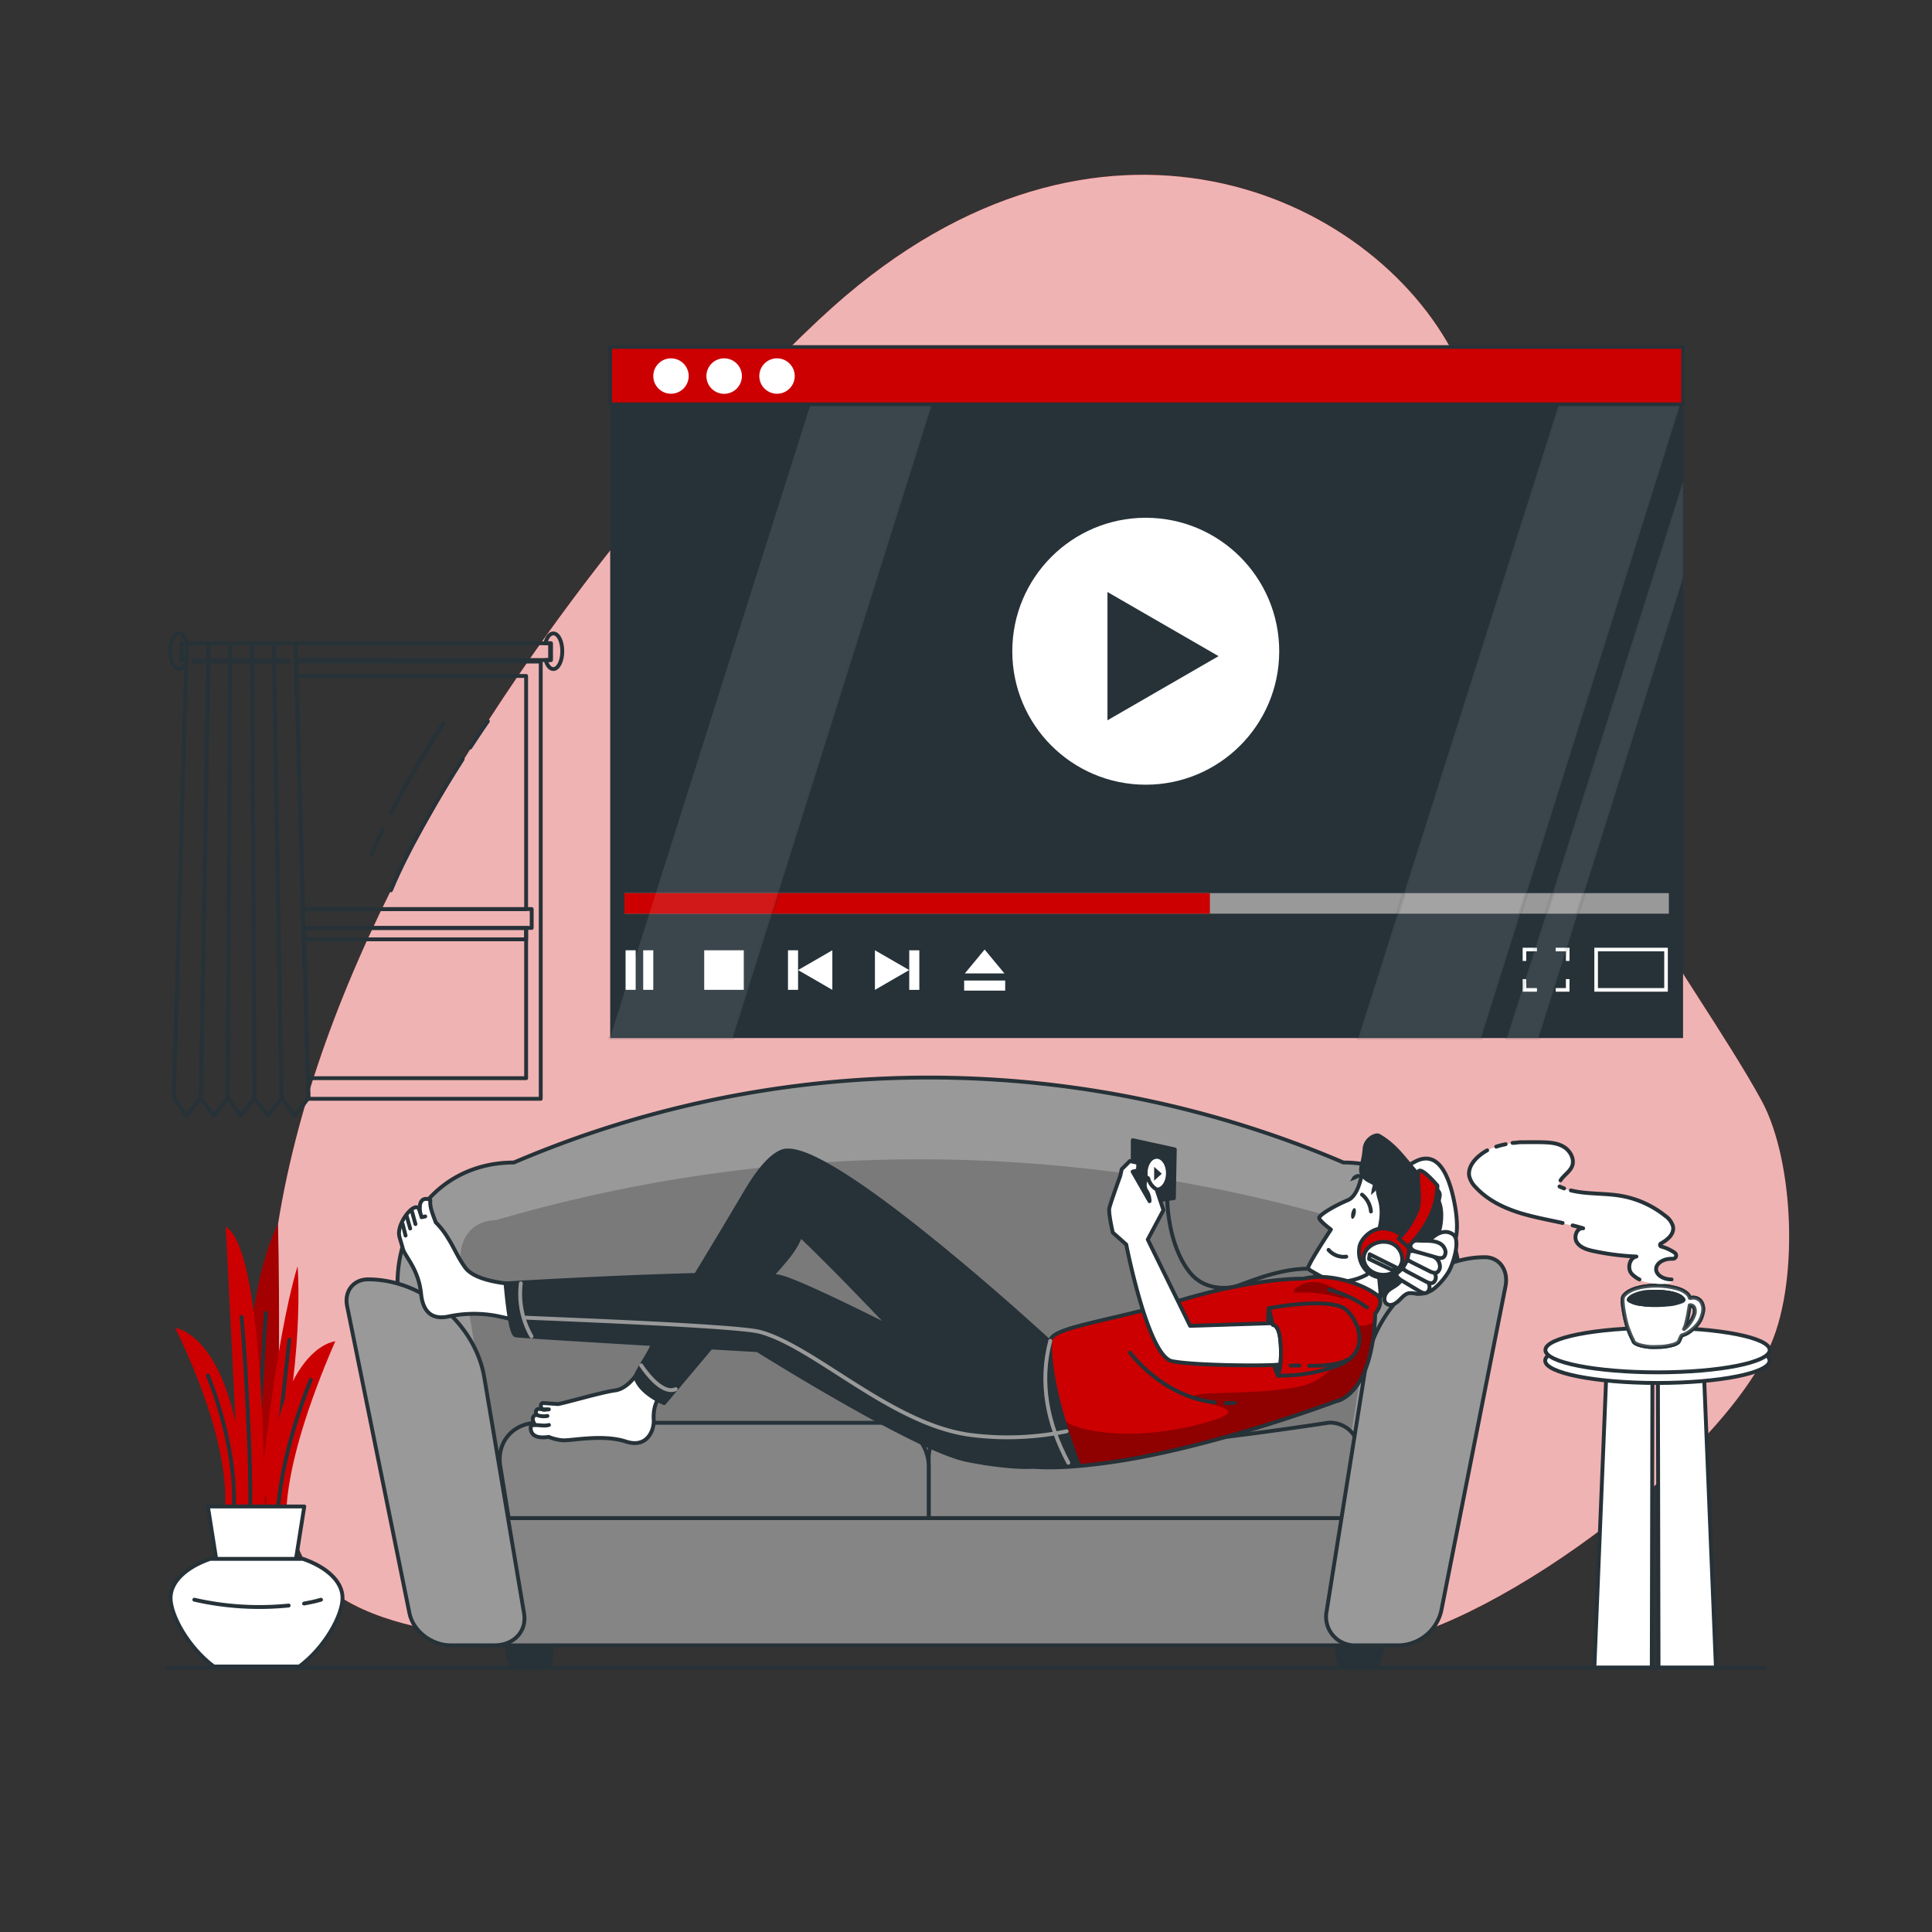 <svg xmlns="http://www.w3.org/2000/svg" xmlns:xlink="http://www.w3.org/1999/xlink" viewBox="0 0 500 500"><rect x="0" y="0" width="500" height="500" fill="#333333" stroke="none"/><defs><clipPath id="freepik--clip-path--inject-114"><path d="M345.82,362.63s-32.25,12.19-58.72,15.86c-9,1.25-15.27,1.5-20,1.09-3.91-13.22-4.23-23.35-3.6-30.09a49.43,49.43,0,0,1,8.3-2.49c.45-3.54,14.64-4.89,34.31-10.67s31.19-5.4,31.19-5.4c8.82-2.05,18.91,3.25,19.72,5S355.9,340,355.9,340C355.16,361.37,345.82,362.63,345.82,362.63Z" style="fill:#CC0001;stroke:#263238;stroke-linecap:round;stroke-linejoin:round"></path></clipPath></defs><g id="freepik--background-simple--inject-114"><path d="M215.58,79.41C179,112.06,35,266.78,76.88,399.44c7.94,25.11,54.38,25.19,80.7,25.85,65.58,1.64,138.92-1.21,192.92.52,27.38.87,90.89-43.37,107.11-76.42,8-16.2,6.91-48.75-1.74-64.59S431,246.1,422.4,230.23c-24.36-44.9-22.73-92.43-45.86-138C355.1,49.93,284.35,18.06,215.58,79.41Z" style="fill:#CC0001"></path><path d="M215.58,79.41C179,112.06,35,266.78,76.88,399.44c7.94,25.11,54.38,25.19,80.7,25.85,65.58,1.64,138.92-1.21,192.92.52,27.38.87,90.89-43.37,107.11-76.42,8-16.2,6.91-48.75-1.74-64.59S431,246.1,422.4,230.23c-24.36-44.9-22.73-92.43-45.86-138C355.1,49.93,284.35,18.06,215.58,79.41Z" style="fill:#fff;opacity:0.7"></path></g><g id="freepik--Plant--inject-114"><path d="M64.2,395.29s-4.3-54.2,7.74-78.49c0,0,1.29,49.24-1.72,78.49Z" style="fill:#CC0001"></path><path d="M64.2,395.29s-4.3-54.2,7.74-78.49c0,0,1.29,49.24-1.72,78.49Z" style="opacity:0.2"></path><path d="M57.87,392.89S62,378,45.34,343.65c0,0,17.26,2,18.12,49.24Z" style="fill:#CC0001"></path><path d="M67.2,387.91s3.72-40,9.81-60.22c0,0,2.16,24.68-6.72,59Z" style="fill:#CC0001"></path><path d="M74.87,346.74C70.3,389,70,390,70,389.84" style="fill:none;stroke:#263238;stroke-linecap:round;stroke-linejoin:round"></path><path d="M74.28,395.68s-2.89-13.2,12.49-48.56c0,0-17.22,1.35-18.08,48.56Z" style="fill:#CC0001"></path><path d="M68.82,339.77c-.32,3.17-1.89,28.52-2.54,50.1" style="fill:none;stroke:#263238;stroke-linecap:round;stroke-linejoin:round"></path><path d="M68.5,395.68s.61-72.33-10.1-78.17c0,0,3.62,66.1,3.37,77.78Z" style="fill:#CC0001"></path><path d="M62.51,340.83c.42,2.82,2.53,33.67,2.23,49" style="fill:none;stroke:#263238;stroke-linecap:round;stroke-linejoin:round"></path><path d="M53.8,356s7.26,16.94,6.75,33.81" style="fill:none;stroke:#263238;stroke-linecap:round;stroke-linejoin:round"></path><path d="M80.44,357.08s-7.11,17-8.42,32.79" style="fill:none;stroke:#263238;stroke-linecap:round;stroke-linejoin:round"></path><polygon points="72.4 430.04 60.15 430.04 53.8 389.87 78.75 389.87 72.4 430.04" style="fill:#fff;stroke:#263238;stroke-linecap:round;stroke-linejoin:round"></polygon><path d="M54.39,403.43h24c6.17,2.13,10.26,5.87,10.26,10.12,0,4.47-4.51,12.78-11.2,17.74H55.33c-6.68-5-11.19-13.27-11.19-17.74C44.14,409.3,48.23,405.56,54.39,403.43Z" style="fill:#fff;stroke:#263238;stroke-linecap:round;stroke-linejoin:round"></path><path d="M78.69,415c1.45-.25,2.92-.57,4.39-1" style="fill:#fff;stroke:#263238;stroke-linecap:round;stroke-linejoin:round"></path><path d="M50.29,414a75.59,75.59,0,0,0,24.41,1.51" style="fill:#fff;stroke:#263238;stroke-linecap:round;stroke-linejoin:round"></path></g><g id="freepik--Window--inject-114"><path d="M72.85,284.17l-.19.24H73Zm-13.93,0-.19.24h.37Zm7,0-.19.24h.37Zm10.71-113,.11,3.73,1.72,60.36h59.14v4.88h-59l.08,2.92,1,35.93.15,5.14-.18.24h60.29V171.21Z" style="fill:none;stroke:#263238;stroke-linecap:round;stroke-linejoin:round"></path><polygon points="136.16 174.94 136.16 235.3 78.42 235.3 76.7 174.94 136.16 174.94" style="fill:none;stroke:#263238;stroke-linecap:round;stroke-linejoin:round"></polygon><polygon points="136.16 240.18 136.16 279.03 79.66 279.03 78.64 243.1 78.56 240.18 136.16 240.18" style="fill:none;stroke:#263238;stroke-linecap:round;stroke-linejoin:round"></polygon><polyline points="136.16 240.19 136.16 243.1 78.64 243.1" style="fill:none;stroke:#263238;stroke-linecap:round;stroke-linejoin:round"></polyline><polygon points="48.35 166.48 48.23 170.82 46.96 170.82 46.96 166.48 48.35 166.48" style="fill:none;stroke:#263238;stroke-linecap:round;stroke-linejoin:round"></polygon><polygon points="142.37 166.48 142.37 170.82 76.58 170.82 76.46 166.48 142.37 166.48" style="fill:none;stroke:#263238;stroke-linecap:round;stroke-linejoin:round"></polygon><path d="M48.44,166.48a2.76,2.76,0,0,0-.08-.27c-.39-1.36-1.14-2.28-2-2.28-1.28,0-2.32,2.06-2.32,4.61s1,4.61,2.32,4.61c.75,0,1.42-.72,1.84-1.83L45,284.17l3.28,4.57L52,284.17l1.94-113.35.08-4.34ZM47,170.82v-4.34h1.39l-.12,4.34Z" style="fill:none;stroke:#263238;stroke-linecap:round;stroke-linejoin:round"></path><line x1="48.21" y1="171.31" x2="48.23" y2="170.82" style="fill:none;stroke:#263238;stroke-linecap:round;stroke-linejoin:round"></line><polygon points="59.59 166.48 59.56 170.82 59.56 171.21 58.92 284.17 58.73 284.41 55.28 288.74 51.95 284.17 53.89 170.82 53.97 166.48 59.59 166.48" style="fill:none;stroke:#263238;stroke-linecap:round;stroke-linejoin:round"></polygon><polygon points="65.88 284.17 65.69 284.41 62.3 288.74 59.1 284.41 58.92 284.17 59.56 171.21 59.56 170.82 59.59 166.48 65.21 166.48 65.24 170.82 65.24 171.21 65.26 174.94 65.6 235.3 65.63 240.18 65.65 243.1 65.85 279.03 65.88 284.17" style="fill:none;stroke:#263238;stroke-linecap:round;stroke-linejoin:round"></polygon><polygon points="72.85 284.17 72.66 284.41 69.32 288.74 66.06 284.41 65.88 284.17 65.85 279.03 65.65 243.1 65.63 240.18 65.6 235.3 65.26 174.94 65.24 171.21 65.24 170.82 65.21 166.48 70.83 166.48 70.91 170.82 70.91 171.21 70.98 174.94 72.01 235.3 72.1 240.18 72.15 243.1 72.76 279.03 72.85 284.17" style="fill:none;stroke:#263238;stroke-linecap:round;stroke-linejoin:round"></polygon><polygon points="79.81 284.17 79.63 284.41 76.34 288.74 73.03 284.41 72.85 284.17 72.76 279.03 72.15 243.1 72.1 240.18 72.01 235.3 70.98 174.94 70.91 171.21 70.91 170.82 70.83 166.48 76.46 166.48 76.58 170.82 76.59 171.21 76.7 174.94 78.42 235.3 78.56 240.18 78.64 243.1 79.66 279.03 79.81 284.17" style="fill:none;stroke:#263238;stroke-linecap:round;stroke-linejoin:round"></polygon><polygon points="75.11 171.65 49.57 171.65 49.62 170.47 75.07 170.47 75.11 171.65" style="fill:#263238"></polygon><path d="M119.74,196.48c-5.64,8.81-13.64,22.14-18.57,33.94" style="fill:none;stroke:#263238;stroke-linecap:round;stroke-linejoin:round"></path><path d="M99.05,214.66c-1,2.17-2,4.32-2.91,6.43" style="fill:none;stroke:#263238;stroke-linecap:round;stroke-linejoin:round"></path><path d="M114.72,187.15c-4,6.21-9.13,14.68-13.55,23.26" style="fill:none;stroke:#263238;stroke-linecap:round;stroke-linejoin:round"></path><path d="M126.26,186.66s-1.83,2.61-4.57,6.81" style="fill:none;stroke:#263238;stroke-linecap:round;stroke-linejoin:round"></path><path d="M142.61,170.82H141.2c.39,1.39,1.14,2.33,2,2.33,1.28,0,2.32-2.07,2.32-4.61s-1-4.61-2.32-4.61c-.91,0-1.69,1-2.07,2.55h1.48Z" style="fill:none;stroke:#263238;stroke-linecap:round;stroke-linejoin:round"></path></g><g id="freepik--Screen--inject-114"><rect x="157.92" y="104.63" width="277.65" height="164.02" style="fill:#263238"></rect><circle cx="296.52" cy="168.54" r="34.54" style="fill:#fff"></circle><polygon points="315.36 169.81 286.61 153.21 286.61 186.41 315.36 169.81" style="fill:#263238"></polygon><rect x="161.6" y="231.14" width="270.3" height="5.32" style="fill:#999"></rect><rect x="161.6" y="231.14" width="151.52" height="5.32" style="fill:#CC0001"></rect><rect x="161.9" y="245.93" width="2.61" height="10.24" style="fill:#fff"></rect><rect x="166.46" y="245.93" width="2.61" height="10.24" style="fill:#fff"></rect><rect x="182.25" y="245.93" width="10.24" height="10.24" style="fill:#fff"></rect><polygon points="206.54 251.05 215.41 245.93 215.41 256.18 206.54 251.05" style="fill:#fff"></polygon><rect x="203.93" y="245.93" width="2.61" height="10.24" style="fill:#fff"></rect><polygon points="235.3 251.05 226.43 245.93 226.43 256.18 235.3 251.05" style="fill:#fff"></polygon><rect x="235.3" y="245.93" width="2.61" height="10.24" transform="translate(473.22 502.11) rotate(180)" style="fill:#fff"></rect><polygon points="254.82 245.74 249.7 251.92 259.95 251.92 254.82 245.74" style="fill:#fff"></polygon><rect x="253.52" y="249.75" width="2.61" height="10.62" transform="translate(509.89 0.24) rotate(90)" style="fill:#fff"></rect><rect x="413.08" y="245.74" width="18.09" height="10.44" style="fill:none;stroke:#fff;stroke-miterlimit:10;stroke-width:0.929px"></rect><polyline points="397.76 256.18 394.53 256.18 394.53 253.39" style="fill:none;stroke:#fff;stroke-miterlimit:10;stroke-width:0.929px"></polyline><polyline points="405.72 253.39 405.72 256.18 402.61 256.18" style="fill:none;stroke:#fff;stroke-miterlimit:10;stroke-width:0.929px"></polyline><polyline points="402.61 245.74 405.72 245.74 405.72 248.69" style="fill:none;stroke:#fff;stroke-miterlimit:10;stroke-width:0.929px"></polyline><polyline points="394.53 248.69 394.53 245.74 397.76 245.74" style="fill:none;stroke:#fff;stroke-miterlimit:10;stroke-width:0.929px"></polyline><polyline points="209.77 104.63 241.18 104.63 189.62 268.65 157.86 268.65" style="fill:#fff;stroke:#263238;stroke-linecap:round;stroke-linejoin:round;stroke-width:0.929px;opacity:0.1"></polyline><polygon points="351.53 268.65 403.44 104.63 434.85 104.63 383.29 268.65 351.53 268.65" style="fill:#fff;stroke:#263238;stroke-linecap:round;stroke-linejoin:round;stroke-width:0.929px;opacity:0.1"></polygon><polyline points="435.57 124.59 401.85 231.14 400.17 236.46 397.23 245.74 394.53 254.29 389.98 268.65 398.16 268.65 405.36 245.74 408.27 236.46 409.94 231.14 435.57 149.61" style="fill:#fff;stroke:#263238;stroke-linecap:round;stroke-linejoin:round;stroke-width:0.929px;opacity:0.1"></polyline><rect x="157.92" y="89.8" width="277.65" height="14.83" style="fill:#CC0001;stroke:#263238;stroke-linecap:round;stroke-linejoin:round;stroke-width:0.929px"></rect><circle cx="173.65" cy="97.32" r="4.58" style="fill:#fff"></circle><path d="M192,97.32a4.59,4.59,0,1,1-4.59-4.58A4.59,4.59,0,0,1,192,97.32Z" style="fill:#fff"></path><path d="M205.67,97.32a4.58,4.58,0,1,1-4.58-4.58A4.58,4.58,0,0,1,205.67,97.32Z" style="fill:#fff"></path></g><g id="freepik--Sofa--inject-114"><path d="M116.84,393.35h247l13.28-53.87c3.84-20.85-9.25-38.62-29.43-38.62h0a273.07,273.07,0,0,0-214.72,0h0c-20.18,0-33.27,17.77-29.43,38.62Z" style="fill:#999;stroke:#263238;stroke-linecap:round;stroke-linejoin:round"></path><path d="M128.17,315.81l4.43-1.25a389.57,389.57,0,0,1,215.14,1.25h0c5.89,0,9.88,5.07,8.91,11.2l-9.82,62.33H129.55L119.33,327C118.32,320.88,122.28,315.81,128.17,315.81Z" style="opacity:0.2"></path><path d="M347.67,431.19h7.82c.75,0,1.49-1,1.79-2.46l.61-2.92H346.07l.17,2.92C346.33,430.18,346.92,431.19,347.67,431.19Z" style="fill:#263238;stroke:#263238;stroke-linecap:round;stroke-linejoin:round"></path><path d="M141.17,431.19h-7.82c-.75,0-1.49-1-1.8-2.46l-.6-2.92h11.82l-.17,2.92C142.51,430.18,141.92,431.19,141.17,431.19Z" style="fill:#263238;stroke:#263238;stroke-linecap:round;stroke-linejoin:round"></path><polygon points="122.81 425.81 357.89 425.81 363.95 392.88 116.75 392.88 122.81 425.81" style="fill:#858585;stroke:#263238;stroke-linecap:round;stroke-linejoin:round"></polygon><path d="M240.35,392.88h108.7l2.54-15.69a7.53,7.53,0,0,0-7.73-9s-35.83,5.53-47.61,5.53-46.72-5.53-46.72-5.53a9.09,9.09,0,0,0-9.18,9Z" style="fill:#858585;stroke:#263238;stroke-linecap:round;stroke-linejoin:round"></path><path d="M131.65,392.88h108.7V379.4a11.36,11.36,0,0,0-11.47-11.18H139.13c-6.33,0-10.65,5-9.66,11.18Z" style="fill:#858585;stroke:#263238;stroke-linecap:round;stroke-linejoin:round"></path><path d="M128,425.81H116.64c-4.94,0-9.71-3.67-10.66-8.24L89.83,338c-.79-3.8,1.63-6.91,5.41-6.91h0c14.35,0,27.88,11.66,30.12,25.53l10.28,61C136.38,422.14,133,425.81,128,425.81Z" style="fill:#999;stroke:#263238;stroke-linecap:round;stroke-linejoin:round"></path><path d="M350.86,425.81h11.37A11.56,11.56,0,0,0,373,416.86L389.6,333c.88-4.2-1.51-7.64-5.33-7.64h0c-14.5,0-28.35,12.9-30.82,28.19l-10.1,63.3A7.41,7.41,0,0,0,350.86,425.81Z" style="fill:#999;stroke:#263238;stroke-linecap:round;stroke-linejoin:round"></path></g><g id="freepik--Character--inject-114"><path d="M348.43,343.92a151.11,151.11,0,0,1,18.36-30.78,1.77,1.77,0,0,1,.94-.75,1.72,1.72,0,0,1,1.45.68c5,4.83,0,7.59,2.14,14.18a5.1,5.1,0,0,1,2.67-1.71,3.6,3.6,0,0,0,2.49-4.28s1.38-2.66-.12-10.2c-1.95-9.76-5.45-12.63-9.76-10.62a41.31,41.31,0,0,0-11.45,8.69c-2.9,3.18-16.81,22.84-19.85,29.95a6.39,6.39,0,0,0,.09,4.86,5.48,5.48,0,0,0,2.61,2.42,8.61,8.61,0,0,0,5.82.62C345.75,346.51,347.62,345.74,348.43,343.92Z" style="fill:#fff;stroke:#263238;stroke-linecap:round;stroke-linejoin:round"></path><path d="M346.42,332.69c-2-1-7.42-3.81-7.88-4.36s5.9-10.14,5.9-10.14-3.47-2.54-3-3.17c.8-1.2,4.68-3.29,7.44-4.45s3.6-6.94,3.6-6.94,9.82,4.4,10.32,4.84,5,2.39,5.44,2.68,1.46,15.44-4.89,18.88a16.38,16.38,0,0,0-6.28,5.88A23.48,23.48,0,0,0,346.42,332.69Z" style="fill:#fff"></path><path d="M346.42,332.69c-2-1-7.42-3.81-7.88-4.36s5.9-10.14,5.9-10.14-3.47-2.54-3-3.17c.8-1.2,4.68-3.29,7.44-4.45s3.6-6.94,3.6-6.94,9.82,4.4,10.32,4.84,5,2.39,5.44,2.68,1.46,15.44-4.89,18.88a16.38,16.38,0,0,0-6.28,5.88A23.48,23.48,0,0,0,346.42,332.69Z" style="fill:none;stroke:#263238;stroke-linecap:round;stroke-linejoin:round"></path><path d="M353.76,329.85A15.5,15.5,0,0,1,349,331.5" style="fill:#263238;stroke:#263238;stroke-linecap:round;stroke-linejoin:round"></path><path d="M352.49,309.17a6.34,6.34,0,0,1,2.31,4.36" style="fill:none;stroke:#263238;stroke-linecap:round;stroke-linejoin:round"></path><path d="M343.83,323.47a5.19,5.19,0,0,0,4.58,1.75" style="fill:none;stroke:#263238;stroke-linecap:round;stroke-linejoin:round"></path><path d="M350.82,314.17c-.17.77-.55,1.34-.85,1.27s-.41-.74-.24-1.51.55-1.33.85-1.27S351,313.4,350.82,314.17Z" style="fill:#263238"></path><path d="M358.09,321.54s4.82-1.34,4,2.21c-.9,4.1-4.91,4.83-6,3.2" style="fill:#fff;stroke:#263238;stroke-linecap:round;stroke-linejoin:round"></path><path d="M370,321.31a19.6,19.6,0,0,1-1.52,1.47" style="fill:none;stroke:#7f7f7f;stroke-linecap:round;stroke-linejoin:round"></path><path d="M357,310.15c-.75-2.35-.05-3.31-2.28-4.36-2.71-1.27-2.71-2.87-2.25-4.5a21.19,21.19,0,0,0,.68-4c.2-2.5,2.88-3.85,3.72-3.36,6.42,3.73,7.95,9.28,14.24,13.35,2.67,1.72.87,2.71,1.39,4,.86,2.19.54,5.9-.3,8.1-1.41,3.71-3.1,7.53-6.4,9.68-2.86,1.85-7.07,3.95-8.81,6.87l.27-1.57-.59-6.24a6.83,6.83,0,0,0,4.68-2.44,3.7,3.7,0,0,0,.36-3.77c-1.46-3.25-4.65.15-6.26,1.34C356.74,319,358.44,314.6,357,310.15Z" style="fill:#263238;stroke:#263238;stroke-linecap:round;stroke-linejoin:round"></path><path d="M349.35,305.75c.54-.24,3.61-1.14,2.51-1.83-.43-.28-1.26.17-1.61.43S349.55,305.65,349.35,305.75Z" style="fill:#263238"></path><path d="M354.8,309.33c.12-.58.31-3.77,1.23-2.86.36.36.11,1.27-.07,1.67S354.85,309.11,354.8,309.33Z" style="fill:#263238"></path><path d="M367.22,326.53c-.26,1.41-4.06,4.36-5.06,5.39s-2.11,1.36-3,2.23-1.28,2.53-.28,3.27,2.24,0,3.06-.75,1.6-1.81,2.73-2a7.35,7.35,0,0,1,2,.18,6.65,6.65,0,0,0,4.77-1.6,17.7,17.7,0,0,0,3.34-3.92c1-1.47,3.35-8.18,1.37-9.78C372.91,317,368.13,321.55,367.22,326.53Z" style="fill:#fff;stroke:#263238;stroke-linecap:round;stroke-linejoin:round"></path><path d="M363.84,328.73a3.15,3.15,0,0,0-1.47-.24,1.22,1.22,0,0,0-1,1.06c-.07.82.68,1.41,1.32,1.8l4.57,2.75c.65.39,1.43.79,2.06.4a1.81,1.81,0,0,0,.62-1.67C369.62,330,365.82,329.42,363.84,328.73Z" style="fill:#fff;stroke:#263238;stroke-linecap:round;stroke-linejoin:round"></path><path d="M365.29,326.46a3.13,3.13,0,0,0-1.48-.15,1.25,1.25,0,0,0-.95,1.13c0,.82.74,1.37,1.4,1.71l4.68,2.47c.67.35,1.47.69,2.07.26a1.79,1.79,0,0,0,.54-1.71C371.11,327.32,367.29,327,365.29,326.46Z" style="fill:#fff;stroke:#263238;stroke-linecap:round;stroke-linejoin:round"></path><path d="M366.43,323.92a3,3,0,0,0-1.47-.1,1.34,1.34,0,0,0-1,1.17c0,.82.72,1.34,1.37,1.66L370,329c.66.32,1.46.64,2.06.19a1.89,1.89,0,0,0,.57-1.74C372.22,324.55,368.42,324.4,366.43,323.92Z" style="fill:#fff;stroke:#263238;stroke-linecap:round;stroke-linejoin:round"></path><path d="M367.24,321.08a2.93,2.93,0,0,0-1.47.17,1.32,1.32,0,0,0-.74,1.32c.1.82.94,1.2,1.64,1.4l5,1.43c.71.2,1.54.38,2.06-.18a1.91,1.91,0,0,0,.25-1.81C373.05,320.68,369.28,321.2,367.24,321.08Z" style="fill:#fff;stroke:#263238;stroke-linecap:round;stroke-linejoin:round"></path><path d="M345.82,362.63s-32.25,12.19-58.72,15.86c-9,1.25-15.27,1.5-20,1.09-3.91-13.22-4.23-23.35-3.6-30.09a49.43,49.43,0,0,1,8.3-2.49c.45-3.54,14.64-4.89,34.31-10.67s31.19-5.4,31.19-5.4c8.82-2.05,18.91,3.25,19.72,5S355.9,340,355.9,340C355.16,361.37,345.82,362.63,345.82,362.63Z" style="fill:#CC0001"></path><g style="clip-path:url(#freepik--clip-path--inject-114)"><path d="M274.91,367.13c1.66,2.45,15.08,6.43,34.62,1.68s-1.65-5.31-1-7.16,13.84-.43,26.78-2.6,14.37-16.39,17-16,4.55-3,6.22.27c2.32,4.66,17.8-19.41,21.25-18.42,1.31.38,1.67,1.82,1.62,3.46-3.47,12-23,27.73-23,27.73-4.78,8-12.6,6.57-12.6,6.57s-32.25,12.19-58.72,15.86c-2.59.36-5,.64-7.12.84l-.8-.33C277.36,374.56,276,370.62,274.91,367.13Z" style="opacity:0.3"></path><path d="M335.42,334.53a34.28,34.28,0,0,1,12.15,1.57.5.5,0,0,0,.48-.86c-3.14-2.43-8.6-5.48-13-1.58A.5.5,0,0,0,335.42,334.53Z" style="opacity:0.3"></path></g><path d="M345.82,362.63s-32.25,12.19-58.72,15.86c-9,1.25-15.27,1.5-20,1.09-3.91-13.22-4.23-23.35-3.6-30.09a49.43,49.43,0,0,1,8.3-2.49c.45-3.54,14.64-4.89,34.31-10.67s31.19-5.4,31.19-5.4c8.82-2.05,18.91,3.25,19.72,5S355.9,340,355.9,340C355.16,361.37,345.82,362.63,345.82,362.63Z" style="fill:none;stroke:#263238;stroke-linecap:round;stroke-linejoin:round"></path><path d="M353.78,338.38a29.2,29.2,0,0,0-9.82-4.61" style="fill:none;stroke:#263238;stroke-linecap:round;stroke-linejoin:round"></path><path d="M173.31,357.7c-2.64,3.55-4.37,5.43-4.13,9.79.15,2.59-1.65,7.42-7.23,5.57-6.16-2-14.42-.07-16.51-.33a12.17,12.17,0,0,1-3.43-.86c-5.62.84-4.58-2.91-4.58-2.91a5.92,5.92,0,0,1,1-.18,6.84,6.84,0,0,1-.39-.83c-.6-1.5.73-1.83.73-1.83-.35-1.64.6-1.61,1.68-1.35a.68.68,0,0,0,.37.09c.33,0,.75-.11,1.22-.12l-1.59,0c-.64-.45-.67-1.58.11-1.64l3.85.27c2.15-.37,11.38-3.09,14.74-3.53,6.38-.83,10.66-14.32,10.66-14.32L177.5,352Z" style="fill:#fff;stroke:#263238;stroke-linecap:round;stroke-linejoin:round"></path><path d="M139.05,366.25a5.2,5.2,0,0,0,2.62.2" style="fill:#fff;stroke:#263238;stroke-linecap:round;stroke-linejoin:round"></path><path d="M138.46,368.78c.75,0,2.67.34,3.61,0" style="fill:#fff;stroke:#263238;stroke-linecap:round;stroke-linejoin:round"></path><path d="M138.61,332.52l-2.79,9.64L129,340.65a31.73,31.73,0,0,0-13.09.09c-3,.6-6.35-.08-6.94-5.94-.67-6.45-4.17-9.61-4.71-11.64-.67-2.49-1-3.11-1-4,0-3.6,4.83-9.19,5.45-5.53a7.67,7.67,0,0,1,0-1.9c.51-2.29,2.65-1.2,2.65-1.2l0,.22c-.12,1.69.5,3.1,1.42,5.61a19.84,19.84,0,0,1,3.2,4.13c1.46,2.25,2.4,4.71,4.31,7.4C123.79,333,138.61,332.52,138.61,332.52Z" style="fill:#fff;stroke:#263238;stroke-linecap:round;stroke-linejoin:round"></path><line x1="106.16" y1="317.94" x2="105.29" y2="314.85" style="fill:#fff;stroke:#263238;stroke-linecap:round;stroke-linejoin:round"></line><line x1="104.96" y1="319.77" x2="104.21" y2="316.79" style="fill:#fff;stroke:#263238;stroke-linecap:round;stroke-linejoin:round"></line><line x1="107.52" y1="316.79" x2="106.52" y2="313.17" style="fill:#fff;stroke:#263238;stroke-linecap:round;stroke-linejoin:round"></line><polyline points="108.44 312.79 109.11 315.02 110.05 314.81" style="fill:#fff;stroke:#263238;stroke-linecap:round;stroke-linejoin:round"></polyline><path d="M262.75,342.24l-11.19,10.32,3.18,26.06,24.44.38s-8-19.84-7.37-32h0l-4.33,1.1-4.73-5.86" style="fill:#263238;stroke:#263238;stroke-linecap:round;stroke-linejoin:round"></path><path d="M245.57,359.53s-23.33-25.36-38.4-39.76c-2,5.12-4.88,7.1-13.3,17.21l-22,26.15s-6.29-2.51-7.45-6.78c-.2-.77,13.11-21.69,28.85-48.33,6.77-11.45,10.7-10.23,10.7-10.23l0,.17c.11-.14.1-.21.17-.21,14.15.27,67,49,67,49C273.41,370.45,245.57,359.53,245.57,359.53Z" style="fill:#263238;stroke:#263238;stroke-linecap:round;stroke-linejoin:round"></path><path d="M264.88,358.43a51.88,51.88,0,0,1-14.87-5c-13.72-7.07-42.46-21.76-48.25-23-9.11-2-70.92,1.72-70.92,1.72s1,13.08,2.62,13.43,62.59,3.84,62.59,3.84,41.22,25.89,54.24,28.44c11.54,2.27,16.82,1.75,16.82,1.75l-2.23-21.15Z" style="fill:#263238;stroke:#263238;stroke-linecap:round;stroke-linejoin:round"></path><path d="M317.22,363.13c.76,0,1.53,0,2.32-.07" style="fill:none;stroke:#263238;stroke-linecap:round;stroke-linejoin:round"></path><path d="M292.46,350.06s8.18,11.34,21.93,12.89" style="fill:none;stroke:#263238;stroke-linecap:round;stroke-linejoin:round"></path><polygon points="293.14 303.26 293.16 295.08 304.04 297.47 303.8 310.09 297.52 310.91 293.14 303.26" style="fill:#263238;stroke:#263238;stroke-linecap:round;stroke-linejoin:round"></polygon><ellipse cx="299.37" cy="303.63" rx="2.39" ry="3.74" style="fill:#fff"></ellipse><polygon points="300.67 303.76 298.69 301.97 298.69 305.56 300.67 303.76" style="fill:#263238"></polygon><path d="M328.38,338.57s-1.2,10.36,2.38,17.43c.36.71,1.46-3.19,1.28-7.61C331.84,343.57,330.27,338.19,328.38,338.57Z" style="fill:#263238;stroke:#263238;stroke-linecap:round;stroke-linejoin:round"></path><path d="M331.36,353.07c-1,.48-21.72.44-28-.79s-11.89-30.2-11.89-30.2L288,319s-1.19-5-.9-6.35,2.83-8.36,2.83-8.36l.37-1.7,2.11-2.11,2.19.49-.1,1.92-1.38.33,4.38,7.65a5,5,0,0,0-.86-2.79c-1-1.56.3-4.32.61-2.81a4.76,4.76,0,0,0,2.07,2.56l1.78,5.35-4.06,7.61L308,343.13l21.32-.69.11.43s1.5-.08,1.9,3.76A30.14,30.14,0,0,1,331.36,353.07Z" style="fill:#fff;stroke:#263238;stroke-linecap:round;stroke-linejoin:round"></path><path d="M302.08,310.31s0,11.73,5.89,19.05c3.63,4.51,9.22,4.1,11.24,3.71s10.9-4.74,19.33-4.74" style="fill:none;stroke:#263238;stroke-linecap:round;stroke-linejoin:round"></path><path d="M346.55,353.28A42,42,0,0,1,330.76,356a12.58,12.58,0,0,0,.6-2.93,30.14,30.14,0,0,0-.05-6.44c-.4-3.84-1.9-3.76-1.9-3.76l-.11-.43-.92-3.87s16.52-3.21,20.25.62S354.1,350.18,346.55,353.28Z" style="fill:#CC0001;stroke:#263238;stroke-linecap:round;stroke-linejoin:round"></path><path d="M338.8,353.47c3.44,0,7.42-.12,10.23-1.7" style="fill:none;stroke:#263238;stroke-linecap:round;stroke-linejoin:round"></path><path d="M334,353.4c.66,0,1.43,0,2.28,0" style="fill:none;stroke:#263238;stroke-linecap:round;stroke-linejoin:round"></path><path d="M364.54,324.46h0c-.52,3.83-3.8,6.6-7.32,6.18s-6-3.87-5.44-7.71c.17-2.07,3.17-5.4,6.69-5S365.05,320.65,364.54,324.46Z" style="fill:#CC0001;stroke:#263238;stroke-linecap:round;stroke-linejoin:round"></path><path d="M372,306.82s-5.11-6.08-5-3c0,4.5.72,7.3-.39,9.8a24.53,24.53,0,0,1-4.63,6.95l2.38,2.09S371.94,316,372,306.82Z" style="fill:#CC0001;stroke:#263238;stroke-linecap:round;stroke-linejoin:round"></path><path d="M362.87,326.32c-.36,2.3-2.82,3.89-5.54,3.56s-4.67-2.44-4.37-4.73,3-4.06,5.7-3.74A4.51,4.51,0,0,1,362.87,326.32Z" style="fill:#fff;stroke:#263238;stroke-linecap:round;stroke-linejoin:round"></path><polygon points="354.47 324.6 361.33 328.02 360.39 328.74 354.31 325.83 354.47 324.6" style="fill:#fff;stroke:#263238;stroke-linecap:round;stroke-linejoin:round"></polygon><path d="M136.16,341c1.1.15,54.08,2,60.5,3.69,14.26,3.82,34.33,24.25,54.9,26.72a74.8,74.8,0,0,0,24.47-1" style="fill:none;stroke:#999;stroke-linecap:round;stroke-linejoin:round"></path><path d="M271.81,347c-2.88,10.8-.74,21.46,4.67,31.57" style="fill:none;stroke:#999;stroke-linecap:round;stroke-linejoin:round"></path><path d="M134.79,332.12a22.11,22.11,0,0,0,2.76,13.74" style="fill:none;stroke:#999;stroke-linecap:round;stroke-linejoin:round"></path><path d="M165.94,353.35s5,7.9,8.94,6.16" style="fill:none;stroke:#999;stroke-linecap:round;stroke-linejoin:round"></path></g><g id="freepik--coffee-table--inject-114"><polygon points="427.65 355.12 427.65 355.15 427.64 357.9 427.48 431.59 412.62 431.59 415.65 357.27 415.77 354.54 415.86 352.23 427.65 355.12" style="fill:#fff;stroke:#263238;stroke-linecap:round;stroke-linejoin:round"></polygon><polygon points="444.08 431.59 429.23 431.59 429.07 357.91 429.06 355.16 429.06 355.12 440.85 352.23 440.95 354.64 441.06 357.38 444.08 431.59" style="fill:#fff;stroke:#263238;stroke-linecap:round;stroke-linejoin:round"></polygon><ellipse cx="428.93" cy="352.14" rx="29.04" ry="5.77" style="fill:#fff;stroke:#263238;stroke-linecap:round;stroke-linejoin:round"></ellipse><path d="M458,349.39c0,3.19-13,5.77-29,5.77s-29.05-2.58-29.05-5.77,13-5.76,29.05-5.76S458,346.21,458,349.39Z" style="fill:#fff;stroke:#263238;stroke-linecap:round;stroke-linejoin:round"></path><path d="M440.58,337.56a2.6,2.6,0,0,0-.58-1,2.56,2.56,0,0,0-2.51-.64c-.16,0-.16,0-.22-.14a2.05,2.05,0,0,0-.16-.41,2.81,2.81,0,0,0-.78-.83,6.14,6.14,0,0,0-1.34-.77,12.67,12.67,0,0,0-1.66-.51,20.52,20.52,0,0,0-8.62-.16c-.27.05-.53.14-.8.2A7.8,7.8,0,0,0,422,334a5,5,0,0,0-1.68,1.23,1.56,1.56,0,0,0-.33.67,3.51,3.51,0,0,0-.06,1.07c.05.44.07.95.14,1.38.15.94.31,1.86.5,2.78.12.55.27,1.08.41,1.62a9.93,9.93,0,0,0,.37,1.13l.16.42c.19.52.39,1,.63,1.55.11.24.23.47.35.71s.08.19.13.28a3.65,3.65,0,0,1,.14.35,1.24,1.24,0,0,0,.51.48,6.14,6.14,0,0,0,1.6.58,15.24,15.24,0,0,0,2.13.34,18.82,18.82,0,0,0,2,0,14.44,14.44,0,0,0,3.81-.5,4,4,0,0,0,1.34-.57,1.12,1.12,0,0,0,.45-.6c.06-.15.13-.29.2-.43l0-.07c.09-.19.21-.38.29-.58a.52.52,0,0,1,.33-.3,6.19,6.19,0,0,0,2.15-1.14,6.47,6.47,0,0,0,.57-.47,3.33,3.33,0,0,0,.39-.36l.33-.32a7.31,7.31,0,0,0,1.22-1.71,8.61,8.61,0,0,0,.53-1.5,4.8,4.8,0,0,0,.19-1.07A3.54,3.54,0,0,0,440.58,337.56Zm-18.88-1.37s0,0,0-.05h0l.11-.12h0l.06-.06.07,0a1.3,1.3,0,0,1,.23-.18h0l.25-.15.15-.1.43-.2h0c.18-.08.35-.15.53-.21h0l.51-.17c.37-.1.75-.18,1.13-.26l.66-.11.15,0,.28,0,.3,0h0l.25,0,.47,0h.1l.33,0h1.34a17.16,17.16,0,0,1,1.9.13,16.24,16.24,0,0,1,2,.35l.6.18a1.75,1.75,0,0,1,.32.12,1.88,1.88,0,0,1,.3.12l.17.08.16.08h0l.15.1.16.09.19.13s0,0,0,0l.06.07a1,1,0,0,1,.18.17l0,0,.07.07a1.57,1.57,0,0,1,.24.34,1.09,1.09,0,0,1-.17.13h0l-.08.05h0l-.08,0a2.54,2.54,0,0,1-.38.16l-.06,0a1.72,1.72,0,0,1-.29.11.13.13,0,0,1-.08,0h0l-.4.14-.42.11-.3.07-.07,0h0a1.05,1.05,0,0,1-.24.06l-.11,0-.4.08h0l-.1,0a.07.07,0,0,1-.06,0l-.18,0-.46,0h-.07a.65.65,0,0,1-.2,0l-.6.05-1.28.1h-1.68a14.45,14.45,0,0,1-1.47-.06l-.42,0c-.3,0-.6-.06-.9-.11l-.09,0h-.08l-.26,0-.46-.09-.33-.07-.17,0h0l-.47-.13h0l-.47-.16h0l-.46-.2a4.16,4.16,0,0,1-.47-.24l-.17-.12,0,0h0l.1-.12S421.66,336.21,421.7,336.19Zm16.77,4a7.06,7.06,0,0,1-.9,1.8,7.36,7.36,0,0,1-1.24,1.53l-.33.27-.17.16a1.12,1.12,0,0,0,.1-.16,6.44,6.44,0,0,0,.4-1.12c.23-.9.46-1.8.61-2.72.12-.71.26-1.41.35-2.14l.32,0a1.08,1.08,0,0,1,.91.8A2.59,2.59,0,0,1,438.47,340.2Z" style="fill:#fff;stroke:#263238;stroke-linecap:round;stroke-linejoin:round"></path><path d="M440.58,337.56a2.6,2.6,0,0,0-.58-1,2.56,2.56,0,0,0-2.51-.64c-.16,0-.16,0-.22-.14a2.05,2.05,0,0,0-.16-.41,2.81,2.81,0,0,0-.78-.83,6.14,6.14,0,0,0-1.34-.77,12.67,12.67,0,0,0-1.66-.51,20.52,20.52,0,0,0-8.62-.16c-.27.05-.53.14-.8.2A7.8,7.8,0,0,0,422,334a5,5,0,0,0-1.68,1.23,1.56,1.56,0,0,0-.33.67,3.51,3.51,0,0,0-.06,1.07c.05.44.07.95.14,1.38.15.94.31,1.86.5,2.78.12.55.27,1.08.41,1.62a9.93,9.93,0,0,0,.37,1.13l.16.42c.19.52.39,1,.63,1.55.11.24.23.47.35.71s.08.19.13.28a3.65,3.65,0,0,1,.14.35,1.24,1.24,0,0,0,.51.48,6.14,6.14,0,0,0,1.6.58,15.24,15.24,0,0,0,2.13.34,18.82,18.82,0,0,0,2,0,14.44,14.44,0,0,0,3.81-.5,4,4,0,0,0,1.34-.57,1.12,1.12,0,0,0,.45-.6c.06-.15.13-.29.2-.43l0-.07c.09-.19.21-.38.29-.58a.52.52,0,0,1,.33-.3,6.19,6.19,0,0,0,2.15-1.14,6.47,6.47,0,0,0,.57-.47,3.33,3.33,0,0,0,.39-.36l.33-.32a7.31,7.31,0,0,0,1.22-1.71,8.61,8.61,0,0,0,.53-1.5,4.8,4.8,0,0,0,.19-1.07A3.54,3.54,0,0,0,440.58,337.56Zm-18.88-1.37s0,0,0-.05h0l.11-.12h0l.06-.06.07,0a1.3,1.3,0,0,1,.23-.18h0l.25-.15.15-.1.43-.2h0c.18-.08.35-.15.53-.21h0l.51-.17c.37-.1.75-.18,1.13-.26l.66-.11.15,0,.28,0,.3,0h0l.25,0,.47,0h.1l.33,0h1.34a17.16,17.16,0,0,1,1.9.13,16.24,16.24,0,0,1,2,.35l.6.18a1.75,1.75,0,0,1,.32.12,1.88,1.88,0,0,1,.3.12l.17.08.16.08h0l.15.1.16.09.19.13s0,0,0,0l.06.07a1,1,0,0,1,.18.17l0,0,.07.07a1.57,1.57,0,0,1,.24.34,1.09,1.09,0,0,1-.17.13h0l-.08.05h0l-.08,0a2.54,2.54,0,0,1-.38.16l-.06,0a1.72,1.72,0,0,1-.29.11.13.13,0,0,1-.08,0h0l-.4.14-.42.11-.3.07-.07,0h0a1.05,1.05,0,0,1-.24.06l-.11,0-.4.08h0l-.1,0a.07.07,0,0,1-.06,0l-.18,0-.46,0h-.07a.65.65,0,0,1-.2,0l-.6.05-1.28.1h-1.68a14.45,14.45,0,0,1-1.47-.06l-.42,0c-.3,0-.6-.06-.9-.11l-.09,0h-.08l-.26,0-.46-.09-.33-.07-.17,0h0l-.47-.13h0l-.47-.16h0l-.46-.2a4.16,4.16,0,0,1-.47-.24l-.17-.12,0,0h0l.1-.12S421.66,336.21,421.7,336.19Zm16.77,4a7.06,7.06,0,0,1-.9,1.8,7.36,7.36,0,0,1-1.24,1.53l-.33.27-.17.16a1.12,1.12,0,0,0,.1-.16,6.44,6.44,0,0,0,.4-1.12c.23-.9.46-1.8.61-2.72.12-.71.26-1.41.35-2.14l.32,0a1.08,1.08,0,0,1,.91.8A2.59,2.59,0,0,1,438.47,340.2Z" style="fill:#fff;stroke:#263238;stroke-linecap:round;stroke-linejoin:round;opacity:0.8"></path><path d="M435.1,335.71s0,0,0,0a1.09,1.09,0,0,0-.17-.13l-.33-.19h0l-.16-.08-.17-.08a1.88,1.88,0,0,0-.3-.12l-.32-.12-.6-.18a16.24,16.24,0,0,0-2-.35,17.16,17.16,0,0,0-1.9-.13h-1.34l-.33,0h-.1l-.47,0-.25,0h0l-.3,0-.28,0-.15,0-.66.11c-.38.08-.76.16-1.13.26l-.51.17c-.18.06-.35.13-.53.21l-.42.2-.19.1-.25.15h0l-.23.18-.13.11-.12.12-.05.05s-.05,0-.05.06l-.1.12,0,0,.17.12a4.16,4.16,0,0,0,.47.24l.46.2h0l.47.16h0l.47.13h0l.17,0,.33.07.46.09.26,0H425l.65.09.34,0,.42,0a14.45,14.45,0,0,0,1.47.06h1.68l1.27-.09c.2,0,.41,0,.61-.06a.65.65,0,0,0,.2,0h.07l.44-.05.2,0a.07.07,0,0,0,.06,0l.1,0h0l.4-.08.11,0,.27-.06.07,0,.3-.07.42-.11.4-.14h0a.13.13,0,0,0,.08,0,1.72,1.72,0,0,0,.29-.11l.06,0a2.54,2.54,0,0,0,.38-.16l.08,0h0l.08-.05h0a1.09,1.09,0,0,0,.17-.13h0A2.05,2.05,0,0,0,435.1,335.71Z" style="fill:#fff;stroke:#263238;stroke-linecap:round;stroke-linejoin:round;opacity:0.7"></path><path d="M435.66,336.39a2.18,2.18,0,0,0-.77-.81,5.07,5.07,0,0,0-.65-.35,6.87,6.87,0,0,0-1.23-.42,14.5,14.5,0,0,0-1.95-.35,17.51,17.51,0,0,0-1.91-.13,15.46,15.46,0,0,0-1.67,0,20.88,20.88,0,0,0-2.23.27,10.21,10.21,0,0,0-2.17.64,3.71,3.71,0,0,0-1.55,1.09l.05,0,.17.12a5.19,5.19,0,0,0,.47.25,8.86,8.86,0,0,0,1.94.59l.47.09.26,0c.49.08,1,.14,1.49.18a14.45,14.45,0,0,0,1.47.06c.38,0,.76,0,1.14,0h.32c.5,0,1-.06,1.5-.1s.89-.07,1.33-.14,1-.2,1.51-.32a7.53,7.53,0,0,0,1.65-.58A1.13,1.13,0,0,0,435.66,336.39Z" style="fill:#fff;stroke:#263238;stroke-linecap:round;stroke-linejoin:round"></path><path d="M435.66,336.39a2.18,2.18,0,0,0-.77-.81,5.07,5.07,0,0,0-.65-.35,6.87,6.87,0,0,0-1.23-.42,14.5,14.5,0,0,0-1.95-.35,17.51,17.51,0,0,0-1.91-.13,15.46,15.46,0,0,0-1.67,0,20.88,20.88,0,0,0-2.23.27,10.21,10.21,0,0,0-2.17.64,3.71,3.71,0,0,0-1.55,1.09l.05,0,.17.12a5.19,5.19,0,0,0,.47.25,8.86,8.86,0,0,0,1.94.59l.47.09.26,0c.49.08,1,.14,1.49.18a14.45,14.45,0,0,0,1.47.06c.38,0,.76,0,1.14,0h.32c.5,0,1-.06,1.5-.1s.89-.07,1.33-.14,1-.2,1.51-.32a7.53,7.53,0,0,0,1.65-.58A1.13,1.13,0,0,0,435.66,336.39Z" style="fill:#fff;stroke:#263238;stroke-linecap:round;stroke-linejoin:round"></path><path d="M435.67,336.39a1,1,0,0,1-.36.22,7.88,7.88,0,0,1-1.65.58c-.5.12-1,.25-1.51.33s-.88.09-1.33.12-1,.09-1.49.11H429l-1.14,0a14.14,14.14,0,0,1-1.46-.06c-.5,0-1-.09-1.5-.18l-.26,0-.46-.09a8.31,8.31,0,0,1-1.95-.6,4.16,4.16,0,0,1-.47-.24l-.17-.12,0,0a3.87,3.87,0,0,1,1.55-1.09,10.3,10.3,0,0,1,2.18-.64,18.19,18.19,0,0,1,2.22-.27c.6,0,1.07-.06,1.67,0a17.51,17.51,0,0,1,1.91.13,16.43,16.43,0,0,1,2,.35,7.32,7.32,0,0,1,1.22.42,5.19,5.19,0,0,1,.66.35A2.29,2.29,0,0,1,435.67,336.39Z" style="fill:#263238;stroke:#263238;stroke-linecap:round;stroke-linejoin:round"></path><path d="M433.43,324.35l0,0a10.82,10.82,0,0,0-3.55-1.67.43.43,0,0,1-.09-.79c1.81-1,3.48-2.46,3.14-4.39a5,5,0,0,0-2-2.75,25.29,25.29,0,0,0-11.51-5.19c-5.28-.9-10.95-.15-15.8-2.4-.62-2,2.16-3.19,3.11-5s-.25-4.27-2.06-5.34-4-1.13-6.13-1.17c-.91,0-1.84,0-2.78,0H395l-.94,0c-.44,0-.88,0-1.32.08l-1,.1c-.69.07-1.38.17-2.06.3-.34.07-.68.14-1,.23a3.15,3.15,0,0,0-.44.11,6.36,6.36,0,0,0-.66.19,14.48,14.48,0,0,0-3.13,1.34l0,0a7.94,7.94,0,0,0-.78.5,6.7,6.7,0,0,0-.6.45,9,9,0,0,0-.88.76c-1.3,1.24-2.34,3-2,4.76a6,6,0,0,0,1.65,2.84c3.42,3.72,8.26,5.81,13.13,7.15s9.9,2,14.74,3.47c-1.64-.18-2.52,2.22-1.64,3.61s2.63,1.92,4.24,2.27a64.66,64.66,0,0,0,11.18,1.43c-1.85.34-2.29,3.07-1.14,4.55s3.16,2,5,2.24a11.58,11.58,0,0,0,4.69,0c.76-.2,1.12-.87.58-.87-2.19,0-4-1.2-4-2.67s1.78-2.68,4-2.68h.3A.85.85,0,0,0,433.43,324.35Z" style="fill:#fff"></path><path d="M433.43,324.35l0,0a10.82,10.82,0,0,0-3.55-1.67.43.43,0,0,1-.09-.79c1.81-1,3.48-2.46,3.14-4.39a5,5,0,0,0-2-2.75,25.29,25.29,0,0,0-11.51-5.19c-5.28-.9-10.95-.15-15.8-2.4-.62-2,2.16-3.19,3.11-5s-.25-4.27-2.06-5.34-4-1.13-6.13-1.17c-.91,0-1.84,0-2.78,0H395l-.94,0c-.44,0-.88,0-1.32.08l-1,.1c-.69.07-1.38.17-2.06.3-.34.07-.68.14-1,.23a3.15,3.15,0,0,0-.44.11,6.36,6.36,0,0,0-.66.19,14.48,14.48,0,0,0-3.13,1.34l0,0a7.94,7.94,0,0,0-.78.5,6.7,6.7,0,0,0-.6.45,9,9,0,0,0-.88.76c-1.3,1.24-2.34,3-2,4.76a6,6,0,0,0,1.65,2.84c3.42,3.72,8.26,5.81,13.13,7.15s9.9,2,14.74,3.47c-1.64-.18-2.52,2.22-1.64,3.61s2.63,1.92,4.24,2.27a64.66,64.66,0,0,0,11.18,1.43c-1.85.34-2.29,3.07-1.14,4.55s3.16,2,5,2.24a11.58,11.58,0,0,0,4.69,0c.76-.2,1.12-.87.58-.87-2.19,0-4-1.2-4-2.67s1.78-2.68,4-2.68h.3A.85.85,0,0,0,433.43,324.35Z" style="fill:#fff;opacity:0.8"></path><path d="M389.66,296.12c-.34.07-.68.14-1,.23a3.15,3.15,0,0,0-.44.11,6.36,6.36,0,0,0-.66.19l-.34.1m16.64,8.73c.68-1.13,2.2-2.1,2.85-3.37,1-1.87-.25-4.27-2.06-5.34s-4-1.13-6.13-1.17c-.91,0-1.84,0-2.78,0H395l-.94,0c-.44,0-.88,0-1.32.08l-1,.1-.29,0m13.35,11.78c-.4-.14-.8-.31-1.2-.49m29,24.05c-2.19,0-4-1.2-4-2.67s1.78-2.68,4-2.68h.3a.85.85,0,0,0,.58-1.5l0,0a10.82,10.82,0,0,0-3.55-1.67.43.43,0,0,1-.09-.79c1.81-1,3.48-2.46,3.14-4.39a5,5,0,0,0-2-2.75,25.29,25.29,0,0,0-11.51-5.19c-4.26-.73-8.79-.38-12.93-1.4m.45,9.05c.94.23,1.86.48,2.73.75-1.64-.18-2.52,2.22-1.64,3.61s2.63,1.92,4.24,2.27a64.66,64.66,0,0,0,11.18,1.43c-1.85.34-2.46,3.22-1.14,4.55a7.39,7.39,0,0,0,1.93,1.39m-39.41-33.42c-.13.07-.26.14-.38.22l0,0a7.94,7.94,0,0,0-.78.5,6.7,6.7,0,0,0-.6.45,9,9,0,0,0-.88.76c-1.3,1.24-2.34,3-2,4.76a6,6,0,0,0,1.65,2.84c3.42,3.72,8.26,5.84,13.13,7.15,3.2.86,6.39,1.46,9.38,2.11" style="fill:none;stroke:#263238;stroke-linecap:round;stroke-linejoin:round"></path></g><g id="freepik--Floor--inject-114"><polyline points="43.22 431.59 413.28 431.59 428.14 431.59 429.89 431.59 444.74 431.59 456.78 431.59" style="fill:none;stroke:#263238;stroke-linecap:round;stroke-linejoin:round"></polyline></g></svg>